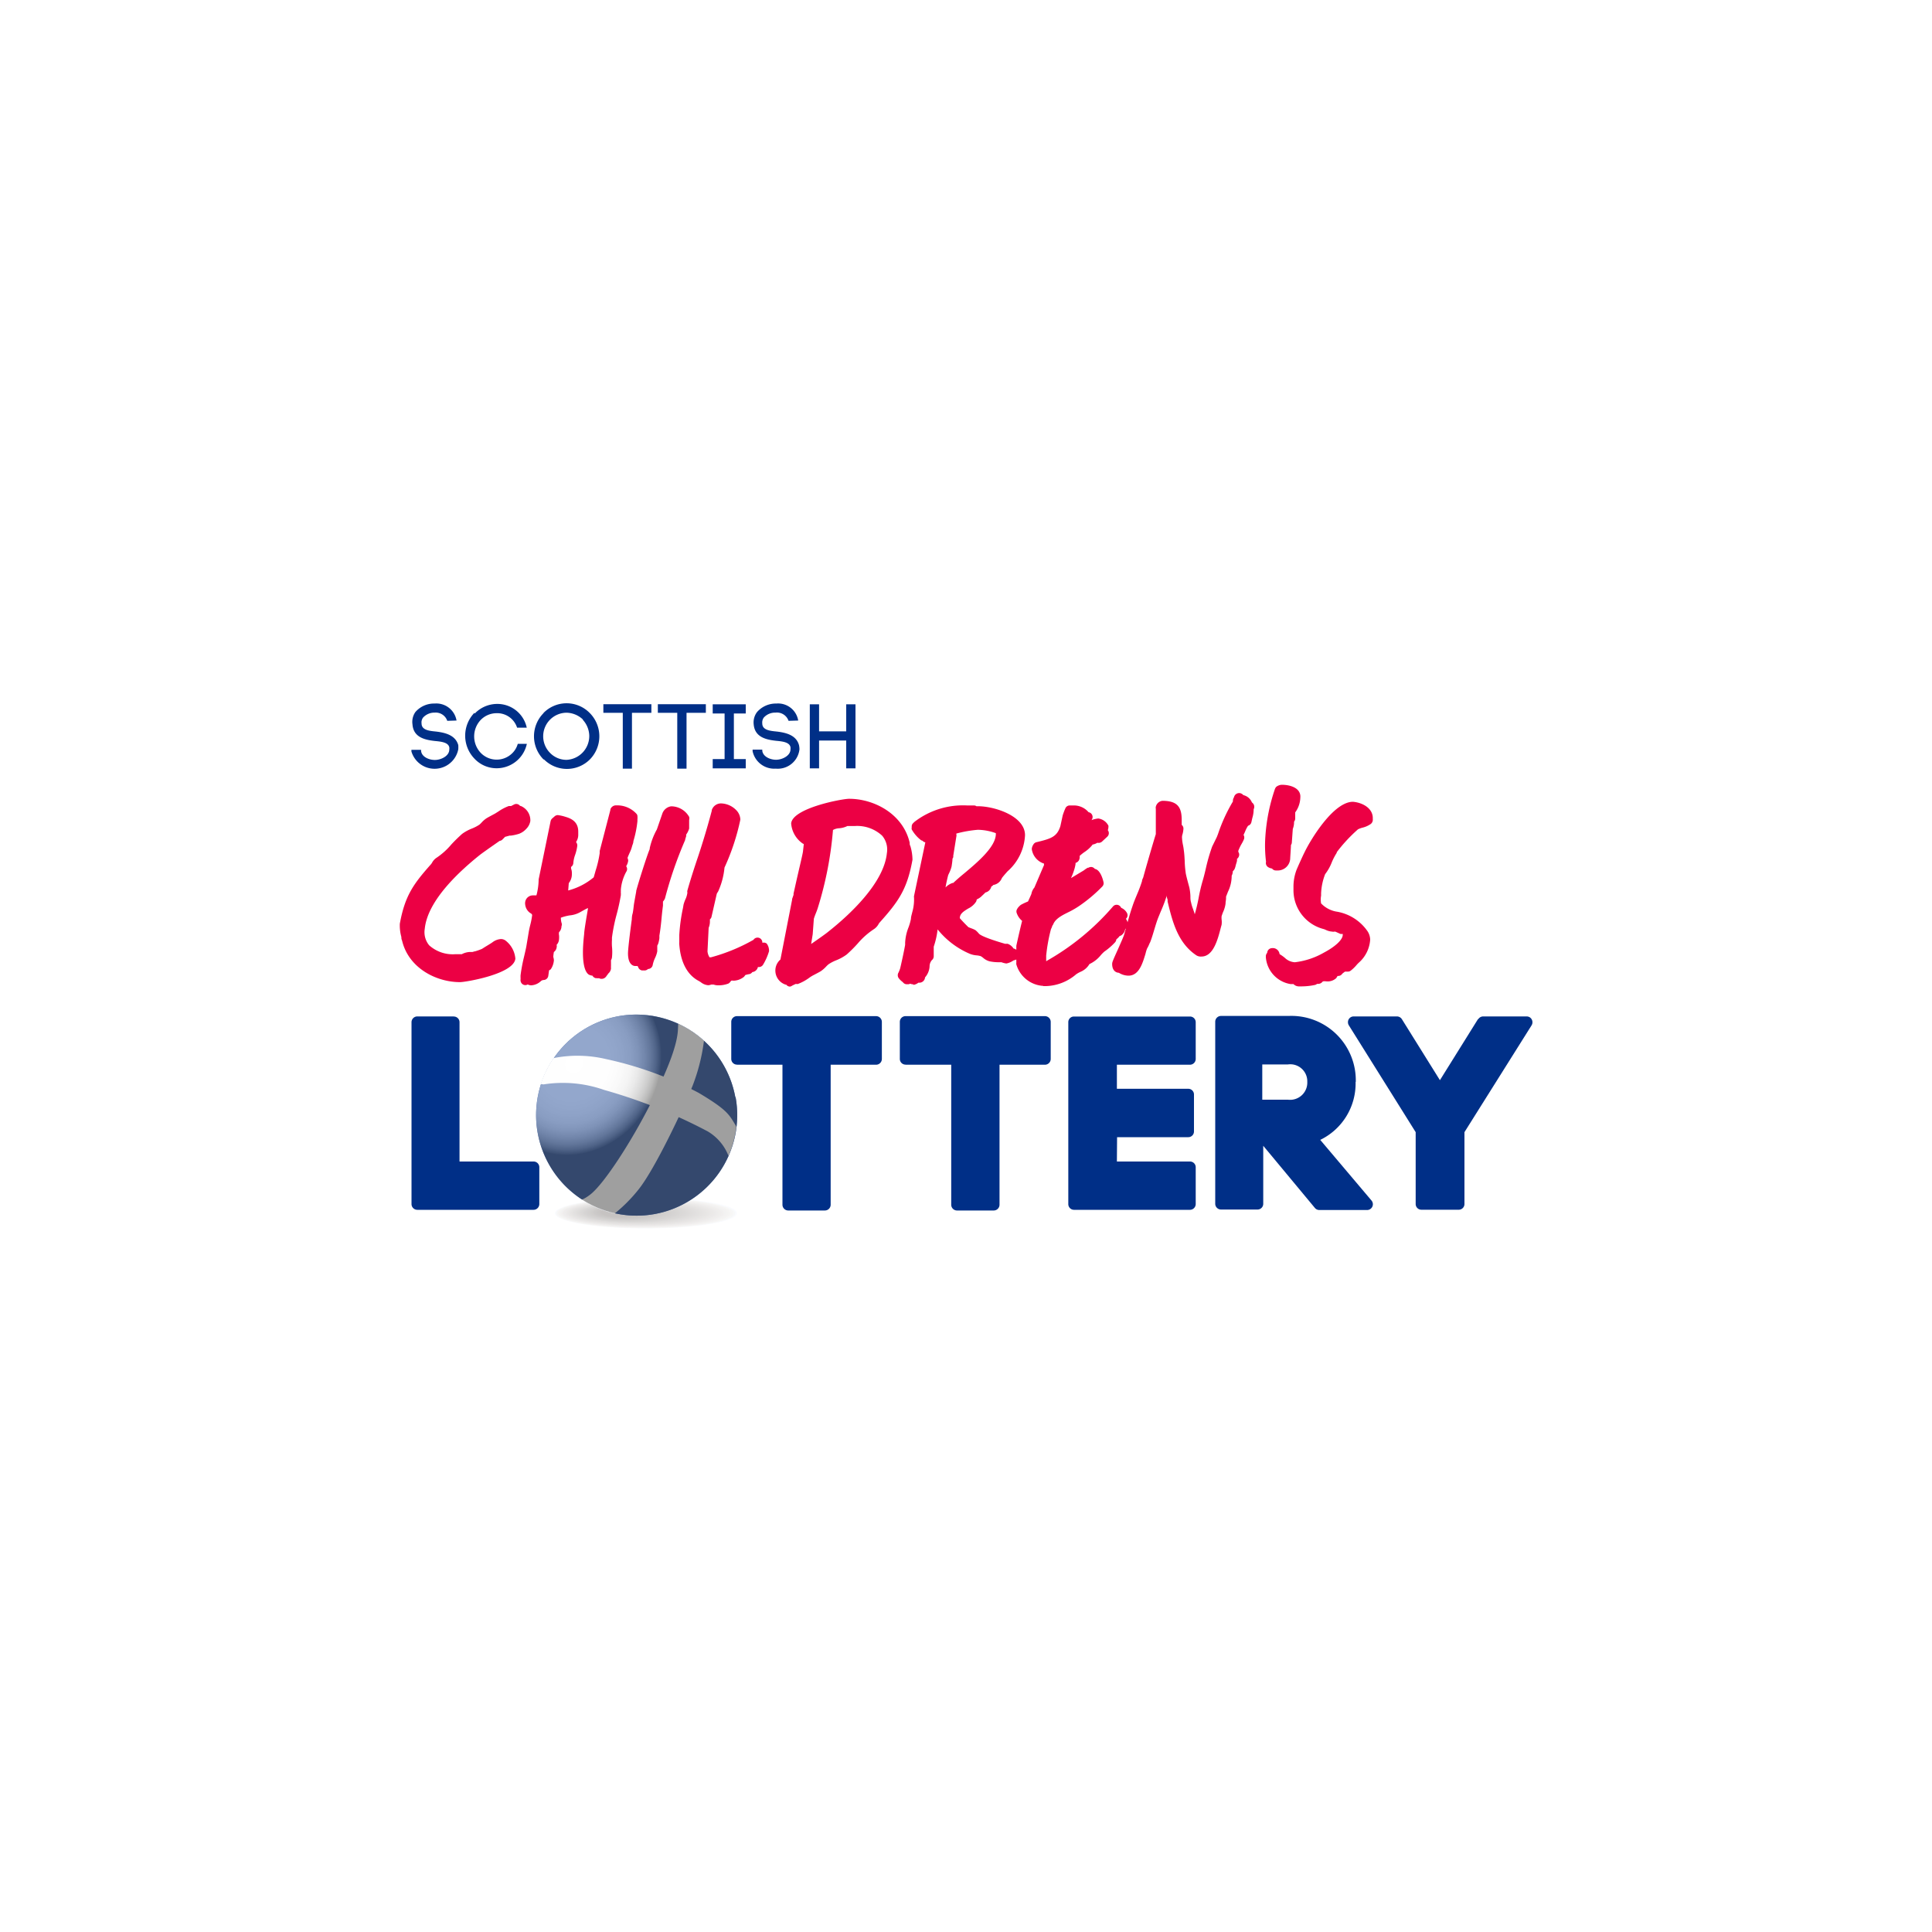 <svg id="Layer_1" data-name="Layer 1" xmlns="http://www.w3.org/2000/svg" xmlns:xlink="http://www.w3.org/1999/xlink" viewBox="0 0 200 200"><defs><style>.cls-1{fill:none;}.cls-2{fill:#fff;}.cls-3{fill:#002f87;}.cls-4{fill:#fafbff;}.cls-5{fill:#f8f9f9;}.cls-6{fill:#f7f7f7;}.cls-7{fill:#f7f6f5;}.cls-8{fill:#f5f4f3;}.cls-9{fill:#f4f3f2;}.cls-10{fill:#f3f2f2;}.cls-11{fill:#f2f1f0;}.cls-12{fill:#f1efef;}.cls-13{fill:#f0eeed;}.cls-14{fill:#efeeec;}.cls-15{fill:#eeecec;}.cls-16{fill:#edebeb;}.cls-17{fill:#eceae9;}.cls-18{fill:#ebe9e8;}.cls-19{fill:#eae8e7;}.cls-20{fill:#e9e7e6;}.cls-21{fill:#e8e6e5;}.cls-22{fill:#e7e5e4;}.cls-23{fill:#e6e4e3;}.cls-24{fill:#e5e3e2;}.cls-25{fill:#e4e2e1;}.cls-26{fill:#e3e1e0;}.cls-27{fill:#e2e0e0;}.cls-28{fill:#e1dfde;}.cls-29{fill:#e0dedd;}.cls-30{fill:#dfdddc;}.cls-31{fill:#dedcdb;}.cls-32{fill:#dddbda;}.cls-33{fill:#dcdad9;}.cls-34{fill:#dbd9d8;}.cls-35{fill:#dad8d7;}.cls-36{fill:#d9d8d7;}.cls-37{fill:#d8d6d5;}.cls-38{fill:#d7d5d4;}.cls-39{fill:#d6d4d3;}.cls-40{fill:#d5d3d3;}.cls-41{fill:#d4d3d2;}.cls-42{fill:#d4d1d0;}.cls-43{fill:#d3d1d0;}.cls-44{fill:#d2d0cf;}.cls-45{fill:#d1cfce;}.cls-46{fill:#d0cecd;}.cls-47{fill:#cfcdcc;}.cls-48{fill:#cecccb;}.cls-49{fill:#cdcbca;}.cls-50{fill:#cccac9;}.cls-51{fill:#ccc9c8;}.cls-52{fill:#cbc8c8;}.cls-53{fill:#cac8c7;}.cls-54{fill:#c9c7c6;}.cls-55{fill:#c9c6c5;}.cls-56{fill:#c8c5c4;}.cls-57{fill:#c7c4c3;}.cls-58{fill:#c6c3c2;}.cls-59{clip-path:url(#clip-path);}.cls-60{opacity:0.58;}.cls-61{clip-path:url(#clip-path-2);}.cls-62{fill:url(#radial-gradient);}.cls-63{fill:#ec0044;}</style><clipPath id="clip-path"><path class="cls-1" d="M64,105.2a10.42,10.42,0,1,0,1.88-.17,9.89,9.89,0,0,0-1.88.17"/></clipPath><clipPath id="clip-path-2"><path class="cls-1" d="M76.15,113.58A10.41,10.41,0,1,1,64,105.2a10.42,10.42,0,0,1,12.12,8.38h0"/></clipPath><radialGradient id="radial-gradient" cx="172.6" cy="3231.23" r="0.21" gradientTransform="translate(-7924.27 -135700.66) scale(46.3 42.03)" gradientUnits="userSpaceOnUse"><stop offset="0" stop-color="#fff"/><stop offset="0.41" stop-color="#fdfdfd"/><stop offset="0.55" stop-color="#f6f6f6"/><stop offset="0.66" stop-color="#ebebeb"/><stop offset="0.74" stop-color="#dadada"/><stop offset="0.81" stop-color="#c4c4c4"/><stop offset="0.88" stop-color="#a9a9a8"/><stop offset="0.94" stop-color="#898988"/><stop offset="0.99" stop-color="#656564"/><stop offset="1" stop-color="#5a5a59"/></radialGradient></defs><rect class="cls-2" width="200" height="200"/><g id="Layer_1-2" data-name="Layer 1"><path class="cls-3" d="M47,105.22h-3.8a.6.6,0,0,0-.6.6h0v18.82a.6.6,0,0,0,.6.6H55.23a.6.6,0,0,0,.6-.6v-3.81a.59.59,0,0,0-.6-.59H47.57V105.82a.59.59,0,0,0-.6-.59"/><path class="cls-3" d="M76.29,110.22H81v14.49a.6.6,0,0,0,.6.6h3.8a.6.6,0,0,0,.59-.6V110.22h4.7a.6.6,0,0,0,.6-.6v-3.83a.6.6,0,0,0-.6-.6H76.29a.59.59,0,0,0-.59.6v3.83a.59.59,0,0,0,.59.59"/><path class="cls-3" d="M93.74,110.22h4.73v14.49a.6.6,0,0,0,.6.6h3.8a.6.6,0,0,0,.6-.6V110.22h4.7a.6.6,0,0,0,.6-.6v-3.83a.6.6,0,0,0-.6-.6H93.74a.59.59,0,0,0-.59.6v3.83a.59.59,0,0,0,.59.59"/><path class="cls-3" d="M115.64,117.72H123a.59.59,0,0,0,.6-.59V113.3a.59.59,0,0,0-.6-.59h-7.38v-2.49h7.56a.6.6,0,0,0,.6-.6v-3.8a.59.59,0,0,0-.6-.59h-12a.58.58,0,0,0-.59.59v18.82a.59.59,0,0,0,.59.6h12a.6.6,0,0,0,.6-.6v-3.81a.59.59,0,0,0-.6-.59h-7.56Z"/><path class="cls-3" d="M140.35,112a6.67,6.67,0,0,0-6.95-6.83h-7a.6.6,0,0,0-.6.6v18.84a.6.6,0,0,0,.6.6h3.78a.59.59,0,0,0,.59-.6v-6l5.35,6.44a.59.59,0,0,0,.46.21h4.94a.6.6,0,0,0,.6-.59.62.62,0,0,0-.14-.39L136.67,118a6.48,6.48,0,0,0,3.66-6m-5,0a1.78,1.78,0,0,1-2,1.84h-2.66v-3.65h2.66a1.76,1.76,0,0,1,2,1.8"/><path class="cls-3" d="M153,105.5l-3.94,6.32-3.94-6.32a.61.61,0,0,0-.51-.28h-4.48a.59.59,0,0,0-.59.6.62.62,0,0,0,.09.32l6.92,11.06v7.44a.59.59,0,0,0,.6.59H151a.59.59,0,0,0,.6-.59h0V117.2l6.95-11.06a.61.61,0,0,0-.19-.83.62.62,0,0,0-.32-.09h-4.5a.61.61,0,0,0-.51.28"/><path class="cls-2" d="M76.46,125.6c0,.88-4.28,1.59-9.56,1.59s-9.55-.7-9.55-1.59S61.63,124,66.9,124s9.56.7,9.56,1.59"/><path class="cls-4" d="M76.28,125.6c0,.87-4.21,1.57-9.42,1.57s-9.42-.7-9.42-1.57S61.65,124,66.86,124s9.42.7,9.42,1.57"/><path class="cls-5" d="M76.1,125.6c0,.86-4.15,1.55-9.28,1.55s-9.28-.69-9.28-1.55,4.16-1.55,9.29-1.55,9.28.7,9.28,1.55"/><path class="cls-6" d="M75.92,125.6c0,.84-4.09,1.53-9.15,1.53s-9.15-.71-9.15-1.53,4.09-1.54,9.15-1.54,9.15.71,9.15,1.54"/><path class="cls-7" d="M75.74,125.6c0,.83-4,1.51-9,1.51s-9-.68-9-1.51,4-1.52,9-1.52,9,.68,9,1.52"/><path class="cls-8" d="M75.57,125.59c0,.83-4,1.49-8.89,1.49s-8.89-.66-8.89-1.49,4-1.51,8.88-1.51,8.89.67,8.89,1.49"/><path class="cls-9" d="M75.39,125.59c0,.82-3.92,1.48-8.76,1.48s-8.74-.66-8.74-1.48,3.92-1.47,8.75-1.47,8.76.66,8.76,1.47"/><path class="cls-10" d="M75.21,125.59c0,.8-3.86,1.45-8.62,1.45S58,126.39,58,125.59s3.86-1.46,8.62-1.46,8.62.66,8.62,1.46"/><path class="cls-11" d="M75,125.59c0,.79-3.8,1.43-8.49,1.43s-8.48-.64-8.48-1.43,3.8-1.44,8.48-1.44,8.49.64,8.49,1.44"/><path class="cls-12" d="M74.85,125.59c0,.78-3.74,1.4-8.35,1.4s-8.35-.64-8.35-1.4,3.74-1.41,8.35-1.41,8.35.64,8.35,1.41"/><path class="cls-13" d="M74.67,125.58c0,.77-3.68,1.41-8.22,1.41s-8.21-.63-8.21-1.41,3.68-1.4,8.21-1.4,8.22.62,8.22,1.4"/><path class="cls-14" d="M74.49,125.58c0,.76-3.62,1.38-8.07,1.38s-8.08-.62-8.08-1.38,3.62-1.37,8.08-1.37,8.07.61,8.07,1.37"/><path class="cls-15" d="M74.31,125.58c0,.75-3.55,1.36-8,1.36s-8-.61-8-1.36,3.56-1.36,8-1.36,8,.61,8,1.36"/><path class="cls-16" d="M74.13,125.58c0,.74-3.51,1.34-7.82,1.34s-7.81-.6-7.81-1.34,3.51-1.34,7.81-1.34,7.82.6,7.82,1.34"/><path class="cls-17" d="M74,125.57c0,.73-3.44,1.32-7.68,1.32s-7.68-.59-7.68-1.32,3.44-1.32,7.68-1.32,7.68.59,7.68,1.32"/><path class="cls-18" d="M73.77,125.57c0,.71-3.38,1.31-7.54,1.31s-7.55-.59-7.55-1.31,3.38-1.29,7.55-1.29,7.54.58,7.54,1.29"/><path class="cls-19" d="M73.59,125.57c0,.7-3.32,1.28-7.41,1.28s-7.41-.57-7.41-1.28,3.32-1.28,7.41-1.28,7.41.57,7.41,1.28"/><path class="cls-20" d="M73.41,125.57c0,.7-3.26,1.27-7.28,1.27s-7.28-.57-7.28-1.27,3.26-1.26,7.28-1.26,7.28.57,7.28,1.26"/><path class="cls-21" d="M73.23,125.57c0,.7-3.19,1.24-7.14,1.24s-7.15-.55-7.15-1.24,3.2-1.25,7.15-1.25,7.14.56,7.14,1.25"/><path class="cls-22" d="M73.06,125.57c0,.67-3.14,1.22-7,1.22s-7-.54-7-1.22,3.14-1.23,7-1.23,7,.55,7,1.23"/><path class="cls-23" d="M72.88,125.56c0,.67-3.08,1.21-6.88,1.21s-6.87-.54-6.87-1.21,3.07-1.2,6.87-1.2,6.88.54,6.88,1.2"/><path class="cls-24" d="M72.7,125.56c0,.65-3,1.18-6.74,1.18s-6.75-.53-6.75-1.18,3-1.19,6.75-1.19,6.74.53,6.74,1.19"/><path class="cls-25" d="M72.52,125.56c0,.64-3,1.17-6.61,1.17s-6.62-.54-6.62-1.17,3-1.17,6.61-1.17,6.61.53,6.61,1.17"/><path class="cls-26" d="M72.34,125.56c0,.63-2.9,1.15-6.48,1.15s-6.47-.52-6.47-1.15,2.9-1.15,6.47-1.15,6.48.51,6.48,1.15"/><path class="cls-27" d="M72.16,125.56c0,.62-2.84,1.12-6.34,1.12s-6.34-.49-6.34-1.12,2.84-1.13,6.34-1.13,6.34.51,6.34,1.13"/><path class="cls-28" d="M72,125.55c0,.61-2.78,1.11-6.2,1.11s-6.21-.49-6.21-1.11,2.78-1.12,6.21-1.12,6.2.5,6.2,1.11"/><path class="cls-29" d="M71.8,125.55c0,.6-2.72,1.09-6.07,1.09s-6.08-.49-6.08-1.09,2.71-1.09,6.07-1.09,6.07.49,6.07,1.09"/><path class="cls-30" d="M71.62,125.55c0,.59-2.66,1-5.94,1s-5.93-.47-5.93-1,2.66-1,5.93-1,5.94.47,5.94,1"/><path class="cls-31" d="M71.44,125.55c0,.58-2.6,1-5.8,1s-5.81-.47-5.81-1,2.6-1,5.81-1,5.8.47,5.8,1"/><path class="cls-32" d="M71.26,125.55c0,.57-2.53,1-5.67,1s-5.67-.46-5.67-1,2.54-1,5.67-1,5.67.46,5.67,1"/><path class="cls-33" d="M71.09,125.54c0,.56-2.48,1-5.54,1s-5.55-.45-5.55-1,2.48-1,5.53-1,5.54.45,5.54,1"/><path class="cls-34" d="M70.91,125.54c0,.55-2.42,1-5.41,1s-5.4-.45-5.4-1,2.42-1,5.4-1,5.41.45,5.41,1"/><path class="cls-35" d="M70.73,125.54c0,.54-2.36,1-5.27,1s-5.27-.43-5.27-1,2.36-1,5.27-1,5.27.43,5.27,1"/><path class="cls-36" d="M70.53,125.54c0,.53-2.3.95-5.13.95s-5.14-.42-5.14-.95,2.3-1,5.14-1,5.13.43,5.13,1"/><path class="cls-37" d="M70.37,125.54c0,.51-2.24.93-5,.93s-5-.42-5-.93,2.24-.94,5-.94,5,.42,5,.94"/><path class="cls-38" d="M70.18,125.54c0,.5-2.18.91-4.87.91s-4.86-.41-4.86-.91,2.17-.92,4.86-.92,4.87.41,4.87.92"/><path class="cls-39" d="M70,125.53c0,.5-2.11.9-4.73.9s-4.74-.4-4.74-.9,2.11-.89,4.74-.89,4.73.4,4.73.89"/><path class="cls-40" d="M69.83,125.53c0,.49-2.06.88-4.6.88s-4.6-.39-4.6-.88,2.06-.88,4.6-.88,4.6.4,4.6.88"/><path class="cls-41" d="M69.65,125.53c0,.47-2,.86-4.46.86s-4.46-.39-4.46-.86,2-.86,4.46-.86,4.46.38,4.46.86"/><path class="cls-42" d="M69.48,125.53c0,.46-1.94.84-4.33.84s-4.33-.38-4.33-.84,1.94-.84,4.33-.84,4.33.38,4.33.84"/><path class="cls-43" d="M69.29,125.53c0,.45-1.88.81-4.21.81s-4.2-.35-4.2-.81,1.88-.82,4.2-.82,4.21.35,4.21.82"/><path class="cls-44" d="M69.13,125.52c0,.44-1.82.8-4.07.8S61,126,61,125.52s1.82-.8,4.06-.8,4.07.36,4.07.8"/><path class="cls-45" d="M68.93,125.52c0,.43-1.75.78-3.93.78s-3.93-.35-3.93-.78,1.76-.78,3.93-.78,3.93.35,3.93.78"/><path class="cls-46" d="M68.75,125.52c0,.42-1.7.76-3.79.76s-3.79-.35-3.79-.76,1.7-.76,3.79-.76,3.79.35,3.79.76"/><path class="cls-47" d="M68.57,125.52c0,.41-1.64.74-3.65.74s-3.66-.33-3.66-.74,1.63-.74,3.65-.74,3.66.34,3.66.75"/><path class="cls-48" d="M68.4,125.51c0,.41-1.58.73-3.52.73s-3.51-.32-3.51-.73,1.58-.72,3.51-.72,3.52.32,3.52.72"/><path class="cls-49" d="M68.22,125.51c0,.39-1.52.71-3.4.71s-3.39-.32-3.39-.71,1.52-.7,3.39-.7,3.4.32,3.4.7"/><path class="cls-50" d="M68,125.51c0,.38-1.46.69-3.26.69s-3.26-.31-3.26-.69,1.46-.68,3.26-.68,3.26.3,3.26.68"/><path class="cls-51" d="M67.86,125.51c0,.35-1.41.66-3.13.66s-3.12-.29-3.12-.66,1.4-.66,3.12-.66,3.13.3,3.13.66"/><path class="cls-52" d="M67.68,125.51c0,.35-1.34.64-3,.64s-3-.28-3-.64,1.34-.65,3-.65,3,.29,3,.65"/><path class="cls-53" d="M67.5,125.51c0,.35-1.28.62-2.85.62s-2.86-.28-2.86-.62,1.28-.63,2.86-.63,2.85.28,2.85.63"/><path class="cls-54" d="M67.32,125.49c0,.35-1.22.6-2.72.6s-2.72-.25-2.72-.6,1.22-.61,2.72-.61,2.72.27,2.72.61"/><path class="cls-55" d="M67.14,125.49c0,.32-1.16.58-2.59.58s-2.58-.23-2.58-.58,1.15-.59,2.58-.59,2.59.26,2.59.59"/><path class="cls-56" d="M67,125.49c0,.31-1.1.57-2.46.57s-2.45-.26-2.45-.57,1.1-.57,2.45-.57,2.46.25,2.46.57"/><path class="cls-57" d="M66.78,125.49c0,.3-1,.54-2.32.54s-2.32-.24-2.32-.54,1.06-.55,2.32-.55,2.32.24,2.32.55"/><path class="cls-58" d="M66.6,125.49c0,.29-1,.53-2.18.53s-2.19-.24-2.19-.53,1-.53,2.19-.53,2.18.23,2.18.53"/><path class="cls-3" d="M76.15,113.58A10.41,10.41,0,1,1,64,105.2a10.42,10.42,0,0,1,12.12,8.38h0"/><g class="cls-59"><path class="cls-2" d="M56.54,109.71a12.75,12.75,0,0,1,6.17-.08,37,37,0,0,1,9.63,3.51c2.89,1.72,3.13,2.22,3.77,3.29s-.49,3.89-.49,3.89a5.08,5.08,0,0,0-2.36-3.2,54.49,54.49,0,0,0-10.72-4.29,12.88,12.88,0,0,0-6.29-.57.86.86,0,0,0-.91.31Z"/><path class="cls-2" d="M59.27,124.08s.45.68,1.87-.45,4.21-5.43,6.21-9.38,2.77-6.26,2.83-7.68l.07-1.42L73,106.39a19.76,19.76,0,0,1-1.3,6c-1,2.48-3.86,8.52-5.54,10.67a15.9,15.9,0,0,1-3.62,3.37Z"/></g><g class="cls-60"><g class="cls-61"><rect class="cls-62" x="50.58" y="99.98" width="31.11" height="31.11" transform="translate(-66.95 112.35) rotate(-58.84)"/></g></g><path class="cls-3" d="M46.3,74.62A1.26,1.26,0,0,0,45,73.77a1.59,1.59,0,0,0-1.2.51.82.82,0,0,0-.16.61c0,.69.79.77,1.5.84.91.11,2,.35,2.3,1.4a3.12,3.12,0,0,1,0,.44,2.5,2.5,0,0,1-4.85.22v-.17l1,0v.11c.06.62.81.94,1.43.94s1.49-.4,1.49-1.08a.85.85,0,0,0,0-.23c-.11-.5-.8-.59-1.46-.65-1-.11-2.25-.34-2.35-1.72h0A1.78,1.78,0,0,1,43,73.71a2.56,2.56,0,0,1,2-.88,2.12,2.12,0,0,1,2.26,1.76Z"/><path class="cls-3" d="M49.14,73.87a3.23,3.23,0,0,1,2.3-1,3.11,3.11,0,0,1,3.09,2.46h-1a2.16,2.16,0,0,0-2.14-1.5,2.3,2.3,0,0,0-1.63.7,2.48,2.48,0,0,0,0,3.4A2.29,2.29,0,0,0,53,78a2.17,2.17,0,0,0,.6-1h.94a3.2,3.2,0,0,1-3.14,2.53,3.14,3.14,0,0,1-2.29-1,3.42,3.42,0,0,1,0-4.74"/><path class="cls-3" d="M56.25,73.82A3.35,3.35,0,0,1,61,73.76l.06.06a3.42,3.42,0,0,1,0,4.8,3.36,3.36,0,0,1-4.74,0l-.05,0a3.4,3.4,0,0,1,0-4.8m4.09.68a2.53,2.53,0,0,0-1.72-.72,2.44,2.44,0,0,0-1.7,4.16h0a2.38,2.38,0,0,0,1.7.72A2.47,2.47,0,0,0,61,76.14a2.52,2.52,0,0,0-.68-1.64"/><polygon class="cls-3" points="64.47 79.57 64.47 73.79 62.46 73.79 62.46 72.9 67.43 72.9 67.43 73.79 65.42 73.79 65.42 79.57 64.47 79.57"/><polygon class="cls-3" points="70.11 79.57 70.11 73.79 68.1 73.79 68.1 72.9 73.07 72.9 73.07 73.79 71.07 73.79 71.07 79.57 70.11 79.57"/><polygon class="cls-3" points="77.2 73.86 75.97 73.86 75.97 78.58 77.2 78.58 77.2 79.54 73.78 79.54 73.78 78.58 75.01 78.58 75.01 73.86 73.78 73.86 73.78 72.91 77.2 72.91 77.2 73.86"/><path class="cls-3" d="M81.63,74.62a1.27,1.27,0,0,0-1.35-.85,1.58,1.58,0,0,0-1.21.51.87.87,0,0,0-.16.61c0,.69.8.77,1.51.84.91.11,2,.35,2.29,1.4a2.12,2.12,0,0,1,.05.44,2.26,2.26,0,0,1-2.45,2,2.29,2.29,0,0,1-2.4-1.8v-.17l1,0v.11c.07.62.82.94,1.43.94s1.49-.4,1.49-1.08a.85.85,0,0,0,0-.23c-.11-.5-.79-.59-1.46-.65-1-.11-2.24-.34-2.35-1.72h0a1.78,1.78,0,0,1,.35-1.26,2.59,2.59,0,0,1,2-.88,2.11,2.11,0,0,1,2.26,1.76Z"/><polygon class="cls-3" points="84.79 75.71 87.6 75.71 87.6 72.91 88.56 72.91 88.56 79.54 87.6 79.54 87.6 76.66 84.79 76.66 84.79 79.54 83.83 79.54 83.83 72.91 84.79 72.91 84.79 75.71"/><path class="cls-63" d="M55,102a.78.78,0,0,1-.37-.09.49.49,0,0,1-.68-.19.54.54,0,0,1-.06-.35v-.11a3,3,0,0,1,0-.31,17.09,17.09,0,0,1,.35-1.87c.09-.39.18-.76.25-1.13l.22-1.32a9.18,9.18,0,0,1,.19-.91,7.6,7.6,0,0,0,.19-1,.31.31,0,0,0-.18-.19,1.23,1.23,0,0,1-.55-1,.06.06,0,0,1,0-.06.8.8,0,0,1,.82-.78h0l.26,0h.09a6.57,6.57,0,0,0,.23-1.59v-.06L57,85a.55.55,0,0,1,.18-.29l.22-.19h0a.5.5,0,0,1,.35-.14,4.15,4.15,0,0,1,.7.15c.54.16,1.41.43,1.41,1.56v.38a1.33,1.33,0,0,1-.23.7.53.53,0,0,1,.13.38,4.63,4.63,0,0,1-.21.91,3.31,3.31,0,0,0-.2.88.51.51,0,0,1-.23.4.8.8,0,0,0,0,.18v0a1.26,1.26,0,0,1,.08.43v.13a1.47,1.47,0,0,1-.32.94l-.06.76a6.73,6.73,0,0,0,2.64-1.36c.06-.2.13-.45.2-.7a11.19,11.19,0,0,0,.42-1.8v-.22l1.11-4.27v-.06a.62.62,0,0,1,.6-.4h.13a2.7,2.7,0,0,1,2,.91.45.45,0,0,1,.07.25,1.46,1.46,0,0,1,0,.25,1.12,1.12,0,0,0,0,.19,10.85,10.85,0,0,1-.42,2.1c0,.17-.08.35-.13.5a3.35,3.35,0,0,1-.25.69c-.08.18-.16.36-.23.55a.82.82,0,0,1,.07.3v0a1.41,1.41,0,0,1-.21.56h0a.5.5,0,0,1,0,.59,4.69,4.69,0,0,0-.55,1.83l0,.15a.19.19,0,0,1,0,.07.3.3,0,0,0,0,.1,1.37,1.37,0,0,1,0,.19v.07a20.83,20.83,0,0,1-.46,2.08,18.15,18.15,0,0,0-.46,2.31v.24a5.24,5.24,0,0,0,0,.67,5.53,5.53,0,0,1,0,1.15.73.73,0,0,1-.1.28l0,0a.5.5,0,0,0,0,.12v.24l0,.2a2.86,2.86,0,0,0,0,.3.77.77,0,0,1-.26.5l-.09.11,0,.06-.05,0a.85.85,0,0,1-.22.28.57.57,0,0,1-.35.12.5.5,0,0,1-.27-.07.64.64,0,0,1-.23,0h-.11a.56.56,0,0,1-.35-.27h-.07a1.12,1.12,0,0,1-.26-.08c-.35-.18-.89-1-.52-4.2,0-.42.35-2.36.39-2.62v-.09c-.24.11-.5.26-.7.37l-.18.1a2.69,2.69,0,0,1-1,.29,5,5,0,0,0-.92.24,2.07,2.07,0,0,0,.06.5.51.51,0,0,1,0,.4l0,0v.07a.88.88,0,0,1-.25.53h0v0a.81.81,0,0,0,0,.31,2,2,0,0,1,0,.42.9.9,0,0,1-.25.58.54.54,0,0,1,0,.28.7.7,0,0,1-.28.46,3.47,3.47,0,0,0-.06.45v.07a1.8,1.8,0,0,1,.06.32,1.89,1.89,0,0,1-.32.94.57.57,0,0,1-.18.12l-.08.56a.5.5,0,0,1-.49.44.49.49,0,0,0-.26.1A1.59,1.59,0,0,1,55,102Z"/><path class="cls-63" d="M66.67,100.46h-.1l-.12,0a.53.53,0,0,1-.39-.35L66,100a1.13,1.13,0,0,1-.18,0h-.06c-.28,0-.75-.23-.75-1.31v0c0-.56.32-3,.4-3.56a.06.06,0,0,1,0-.06s0-.24.07-.47.12-.85.16-1.08.2-1.13.22-1.22v-.07c.16-.65,1.08-3.58,1.4-4.34V87.8A7.21,7.21,0,0,1,68,85.86l.58-1.68a1.14,1.14,0,0,1,.89-.71h.06a2.15,2.15,0,0,1,1.81,1.09.58.58,0,0,1,0,.32h0v.89a2.06,2.06,0,0,1-.31.63.88.88,0,0,1,0,.17l-.1.32s0,0,0,.06A41.42,41.42,0,0,0,68.84,93l0,0a1.15,1.15,0,0,1-.21.33v.1l0,.32c-.06.44-.11.9-.15,1.35s-.12,1.17-.22,1.75l0,.27a3.1,3.1,0,0,1-.08.42,1.17,1.17,0,0,1-.14.35v0c0,.13,0,.45,0,.52v.07a2.77,2.77,0,0,1-.22.67,3.07,3.07,0,0,0-.25.74.5.5,0,0,1-.49.42h0A.5.5,0,0,1,66.67,100.46Z"/><path class="cls-63" d="M74.31,102a1.32,1.32,0,0,1-.44-.08l-.18,0-.06,0a.88.88,0,0,1-.32.07,1.38,1.38,0,0,1-.76-.31l-.17-.11c-1.21-.61-1.92-1.92-2.06-3.8a.76.76,0,0,1,0-.21v-.06l0-.71A18.08,18.08,0,0,1,70.7,94l.06-.35A3.69,3.69,0,0,1,71,93a2.46,2.46,0,0,0,.16-.59.45.45,0,0,1,0-.23c.33-1.16.7-2.31,1.08-3.43.52-1.56,1-3.16,1.44-4.81a.64.64,0,0,0,0-.07,1,1,0,0,1,1-.7,2.28,2.28,0,0,1,1.52.68,1.45,1.45,0,0,1,.44,1A23.2,23.2,0,0,1,75,89.81a7.72,7.72,0,0,1-.65,2.46l-.06.1a.54.54,0,0,0-.1.2l-.53,2.32a.46.46,0,0,1-.17.28v.21a1.7,1.7,0,0,1-.13.67l-.12,2.43a1.39,1.39,0,0,0,.21.62h.15A18.81,18.81,0,0,0,78,97.29a.5.5,0,0,1,.69-.15.52.52,0,0,1,.23.46.49.49,0,0,1,.45.08,1.23,1.23,0,0,1,.24.79,6,6,0,0,1-.62,1.4.51.51,0,0,1-.53.23h0a.67.67,0,0,1-.58.53.5.5,0,0,1-.38.22,2.59,2.59,0,0,0-.35.09l-.09.13a.52.52,0,0,1-.11.1,1.79,1.79,0,0,1-1,.35.92.92,0,0,0-.26,0l-.11.15a.65.65,0,0,1-.18.15A2.87,2.87,0,0,1,74.31,102Z"/><path class="cls-63" d="M81.79,102.13a.48.48,0,0,1-.26-.07.57.57,0,0,1-.14-.13l-.06,0a1.53,1.53,0,0,1-1-1.9,1.51,1.51,0,0,1,.46-.7L82,93.13a.19.19,0,0,1,0-.07l.15-.43a1.21,1.21,0,0,1,0-.14h0c.13-.57.31-1.4.49-2.17.23-1,.49-2.08.49-2.24l.08-.7-.13-.07a2.78,2.78,0,0,1-1.18-2.07c.15-1.59,5.27-2.55,6-2.55,2.59,0,5.57,1.56,6.27,4.54,0,.12,0,.24.07.35A5.13,5.13,0,0,1,94.46,89v0c-.55,3.07-1.46,4.33-3.39,6.49a.66.66,0,0,0-.12.17,1.5,1.5,0,0,1-.46.51,7.9,7.9,0,0,0-1.68,1.48,14.11,14.11,0,0,1-1.16,1.16,4.81,4.81,0,0,1-1.09.6,4.07,4.07,0,0,0-.8.42,2.88,2.88,0,0,0-.26.25,3.17,3.17,0,0,1-.52.45c-.2.13-.9.48-.9.49a3.33,3.33,0,0,0-.35.23,4.94,4.94,0,0,1-1.13.61.34.34,0,0,1-.14,0h-.1l-.35.17A.54.54,0,0,1,81.79,102.13Zm2.34-5.41-.16,1c.58-.4,1.54-1.07,1.77-1.27,2.14-1.69,5.75-5,6.07-8.13a2.23,2.23,0,0,0-.49-1.81,3.8,3.8,0,0,0-2.85-1h-.75a2.29,2.29,0,0,1-.84.23,1.47,1.47,0,0,0-.65.18,37.14,37.14,0,0,1-1.55,8c-.05.17-.13.39-.22.61s-.17.44-.21.58Z"/><path class="cls-63" d="M94.49,101.89a.58.58,0,0,1-.26-.06.49.49,0,0,1-.23.06h-.13a.5.5,0,0,1-.41-.22,2,2,0,0,1-.44-.43.53.53,0,0,1,0-.57,3.89,3.89,0,0,0,.16-.41c.09-.35.45-2,.52-2.46v-.22A5,5,0,0,1,94.05,96a5.5,5.5,0,0,0,.25-.88c0-.21.08-.44.14-.7a4.75,4.75,0,0,0,.18-1.5.48.48,0,0,1,0-.17l1.17-5.55a.54.54,0,0,1-.27-.14L95.44,87,95.38,87a3.66,3.66,0,0,1-1-1.14.43.43,0,0,1,0-.19v-.11a.47.47,0,0,1,.15-.35l.12-.12,0,0a8.23,8.23,0,0,1,5.46-1.71l.53,0h.18a.45.45,0,0,1,.26.08h.16c1.7,0,4.87,1,4.87,3a5.32,5.32,0,0,1-1.81,3.74c-.16.18-.33.37-.49.57a.91.91,0,0,0-.11.16,1.13,1.13,0,0,1-.87.68.68.68,0,0,1-.21.17v0a.81.81,0,0,1-.61.61c-.18.19-.4.38-.43.42a1.79,1.79,0,0,1-.47.3.79.79,0,0,1-.06.22,2,2,0,0,1-.82.72c-.53.32-.87.56-.87,1v0c.28.32.58.63.89.93l.27.11a2.67,2.67,0,0,1,.46.2l.07.06a2.54,2.54,0,0,1,.28.29c.13.16.7.47,2.71,1.06l.15,0,.12,0a1.23,1.23,0,0,1,.55.4l.06.09a.4.4,0,0,1,.21.09.53.53,0,0,1,.45.46.55.55,0,0,1-.39.61l-.07,0a.48.48,0,0,1-.2.07l0,0a1.88,1.88,0,0,1-.74.32,2.12,2.12,0,0,1-.51-.13h-.25a4.5,4.5,0,0,1-1-.1,1.67,1.67,0,0,1-.64-.35,1.51,1.51,0,0,0-.26-.18,2.07,2.07,0,0,0-.42-.08,2.38,2.38,0,0,1-.7-.16,8.6,8.6,0,0,1-3.34-2.53h0A8.38,8.38,0,0,1,96.66,98v1a.51.51,0,0,1-.19.39,1,1,0,0,0-.24.66,1.88,1.88,0,0,1-.47,1.13.59.59,0,0,1-.59.55h-.1a1.19,1.19,0,0,1-.47.22Zm3.67-11.31c-.09.33-.2.82-.28,1.29a1.77,1.77,0,0,1,.74-.47h.06c.32-.3.72-.65,1.15-1,1.38-1.16,3.26-2.74,3.26-4.08v-.07a5.63,5.63,0,0,0-1.86-.35,12.11,12.11,0,0,0-2.23.39l0,.08a.45.45,0,0,1,0,.23l-.32,2a.58.58,0,0,1,0,.14l-.08.16c0,.23-.07.63-.09.79a3.46,3.46,0,0,1-.26.7Z"/><path class="cls-63" d="M108,102.06a3.09,3.09,0,0,1-2.79-2.23.34.34,0,0,1,0-.14v-.92c0-.16,0-.7,0-.77v-.09c.07-.35.43-1.93.6-2.58a1.85,1.85,0,0,1-.56-.81.47.47,0,0,1,0-.33,1.19,1.19,0,0,1,.22-.33l.12-.12.09-.07a6.58,6.58,0,0,1,.74-.35c.11-.23.31-.68.35-.78v0a1.39,1.39,0,0,1,.31-.66l1-2.34a.33.33,0,0,1,0-.14h0a1.84,1.84,0,0,1-1.27-1.5.89.89,0,0,1,.15-.45.5.5,0,0,1,.35-.27c1.49-.36,2.11-.55,2.46-1.66l.24-1.11a7,7,0,0,1,.29-.76.49.49,0,0,1,.44-.27h.38a2,2,0,0,1,1.57.7.5.5,0,0,1,.41.57.57.57,0,0,1-.11.25v0a2.76,2.76,0,0,1,.7-.17,1.38,1.38,0,0,1,1.05.74.52.52,0,0,1,0,.18.94.94,0,0,1-.06.29l0,0a.5.5,0,0,1-.06.68l-.55.51a.53.53,0,0,1-.47.11l0,0a1.39,1.39,0,0,1-.5.19h0a.44.44,0,0,1-.08.11,3.61,3.61,0,0,1-.81.7,4.94,4.94,0,0,0-.44.36v.14a.68.68,0,0,1-.1.35.61.61,0,0,1-.33.24v.11a3.75,3.75,0,0,1-.14.6,6.92,6.92,0,0,1-.33.86l1.33-.8a2.8,2.8,0,0,1,.4-.27l.07,0a.5.5,0,0,1,.27-.08.43.43,0,0,1,.25.07.47.47,0,0,1,.15.13c.64.1.91,1.38.91,1.47a.5.5,0,0,1-.14.35,15.53,15.53,0,0,1-2.37,2,9.07,9.07,0,0,1-1,.59c-.71.35-1.45.7-1.7,1.3a.44.44,0,0,1-.1.16,1.51,1.51,0,0,1-.14.35,17.38,17.38,0,0,0-.5,2.76v.58l.09-.06a25.84,25.84,0,0,0,6.85-5.64.5.5,0,0,1,.71,0,.66.66,0,0,1,.12.17,1.2,1.2,0,0,1,.58.51.49.49,0,0,1-.1.63.59.59,0,0,1,.13.23h0a.57.57,0,0,1,.07.31.62.62,0,0,1-.27.53,1,1,0,0,1-.38.62h0a.46.46,0,0,1-.19.08,1.6,1.6,0,0,1-.25.27l-.1.09a.53.53,0,0,1-.15.32,6.68,6.68,0,0,1-1.09.94,3.84,3.84,0,0,0-.35.35,3.29,3.29,0,0,1-1.19.94,1.94,1.94,0,0,1-.92.8,3,3,0,0,0-.46.26l0,0a5,5,0,0,1-3.11,1.22H108Z"/><path class="cls-63" d="M116.82,101a1.92,1.92,0,0,1-1-.3c-.2,0-.69-.14-.69-.91,0-.18.06-.33.59-1.5.26-.59.59-1.32.66-1.57l.19-.68c.2-.72.4-1.47.65-2.19.14-.44.32-.86.49-1.27a14,14,0,0,0,.51-1.36c0-.14.08-.27.13-.4.19-.73,1.08-3.79,1.3-4.47,0,0,0-.3,0-.36,0-.38,0-2,0-2.27v0a.46.46,0,0,1,0-.21.8.8,0,0,1,.68-.61c1.61,0,2,.7,2,2,0,0,0,.37,0,.49a.49.49,0,0,1,.18.38,2.82,2.82,0,0,1-.09.57,1,1,0,0,0-.06.35,4.41,4.41,0,0,0,.09.73,5.74,5.74,0,0,1,.1.62c.05.33.07.71.09,1.07a9.71,9.71,0,0,0,.1,1.21v0c0,.16.26,1.11.38,1.55a5.28,5.28,0,0,1,.11.89c0,.22,0,.44.07.66a4,4,0,0,0,.2.67c.06.19.13.35.18.56.16-.55.29-1.12.4-1.68a17.3,17.3,0,0,1,.41-1.76c.13-.43.24-.88.35-1.36a18.63,18.63,0,0,1,.64-2.21v0l.49-1,.12-.31a17.09,17.09,0,0,1,1.54-3.36v-.08a.66.66,0,0,1,.11-.35.55.55,0,0,1,.65-.43.6.6,0,0,1,.32.2,1.26,1.26,0,0,1,.89.76.58.58,0,0,1,.18.2h0a.55.55,0,0,1,0,.5v0a3.14,3.14,0,0,1-.14.91l-.09.4a.5.5,0,0,1-.35.4h0a3.19,3.19,0,0,0-.3.58c-.05.12-.11.25-.17.37a.5.5,0,0,1,.05.43,3.42,3.42,0,0,1-.21.43l-.11.19a6.28,6.28,0,0,0-.27.59l0,.12a.47.47,0,0,1,.09.28.54.54,0,0,1-.23.44v0a.65.65,0,0,1,0,.2c0,.07-.1.35-.13.48s-.05.2-.07.25a.74.74,0,0,1-.23.35v0a1,1,0,0,1-.12.47.68.68,0,0,1,0,.14,3.74,3.74,0,0,1-.38,1.51l-.2.51V93c0,.13-.05.39-.05.47v.06a3,3,0,0,1-.25.87c-.06.14-.11.29-.16.44v0a2,2,0,0,0,0,.35,2,2,0,0,1,0,.54l-.08.29c-.31,1.21-.77,3-2,3a.86.86,0,0,1-.6-.17c-1.9-1.31-2.43-3.55-2.91-5.52l0-.19a4.27,4.27,0,0,1-.13-.48.59.59,0,0,1,0,.19,15.2,15.2,0,0,1-.58,1.51l-.27.66c-.15.38-.27.79-.4,1.22s-.26.88-.43,1.31l-.05.09-.09.21a3.45,3.45,0,0,1-.18.35,4.26,4.26,0,0,0-.16.54C118.29,99.67,117.93,101,116.82,101Z"/><path class="cls-63" d="M132.68,81.24a1,1,0,0,0-.57.22.76.76,0,0,0-.12.19,19,19,0,0,0-1,4.95,13.38,13.38,0,0,0,.07,2.61.5.5,0,0,0,.21.55,1,1,0,0,0,.41.15.49.49,0,0,0,.4.2h.12a1.29,1.29,0,0,0,1.36-1.21c0-.16.07-1,.08-1.43a.45.45,0,0,0,.09-.26l.1-1.4a1.91,1.91,0,0,0,.13-.75.53.53,0,0,0,.12-.3l0-.66a2.74,2.74,0,0,0,.53-1.55C134.68,81.63,133.68,81.24,132.68,81.24Z"/><path class="cls-63" d="M140.06,83c-2.08,0-4.49,4.12-5,5.2-.16.3-.73,1.57-.84,1.84a4.94,4.94,0,0,0-.32,1.66v.48a4.15,4.15,0,0,0,3.14,4l.16.06a1.76,1.76,0,0,0,.71.2.44.44,0,0,0,.22,0l.1,0,.53.24a.71.71,0,0,0,.2,0H139v.09c0,.51-.77,1.22-1.94,1.84a7.86,7.86,0,0,1-3,1H134a1.63,1.63,0,0,1-1-.46,4,4,0,0,0-.54-.38.7.7,0,0,0-.78-.62h0a.51.51,0,0,0-.5.49.52.52,0,0,0-.14.35v.1a3.05,3.05,0,0,0,2.55,2.78h.31a.77.77,0,0,0,.52.24h.36a6.89,6.89,0,0,0,1.35-.15.53.53,0,0,0,.21-.11l.13,0a.56.56,0,0,0,.37-.15l.11-.11a1.45,1.45,0,0,1,.35,0,1.32,1.32,0,0,0,1-.31.38.38,0,0,0,.09-.13l.08-.12h.07a.49.49,0,0,0,.41-.23,3.15,3.15,0,0,1,.29-.22l.28,0a.46.46,0,0,0,.28-.08,3.84,3.84,0,0,0,.62-.59,3.24,3.24,0,0,1,.25-.26,3.47,3.47,0,0,0,1.17-2.38,1.66,1.66,0,0,0-.37-1l-.05-.07a4.86,4.86,0,0,0-3-1.82,2.86,2.86,0,0,1-1.66-.86,2.16,2.16,0,0,1,0-.8v-.23a6.1,6.1,0,0,1,.42-2,4.88,4.88,0,0,0,.7-1.26,6.61,6.61,0,0,1,.5-.95l0-.06a15.93,15.93,0,0,1,2.2-2.37,2.54,2.54,0,0,1,.46-.17,2.53,2.53,0,0,0,.87-.39.57.57,0,0,0,.2-.36v0a1,1,0,0,0,0-.17C142.16,83.7,141.09,83.09,140.06,83Z"/><path class="cls-63" d="M53.9,83.43l-.06,0a.49.49,0,0,0-.62-.15l-.31.16h-.24A4.85,4.85,0,0,0,51.6,84l-.35.22s-.66.35-.86.47a2.64,2.64,0,0,0-.51.43,2.68,2.68,0,0,1-.24.24,4.23,4.23,0,0,1-.76.4,4.44,4.44,0,0,0-1.05.57c-.39.35-.76.71-1.11,1.09a7.3,7.3,0,0,1-1.58,1.41,1.42,1.42,0,0,0-.41.47.91.91,0,0,1-.11.16c-1.83,2.06-2.7,3.26-3.23,6.16v0A4.45,4.45,0,0,0,41.55,97c0,.12,0,.22.07.36.66,2.83,3.51,4.31,6,4.31.59,0,5.58-.84,5.73-2.43a2.64,2.64,0,0,0-1-1.86.79.79,0,0,0-.49-.17,1.59,1.59,0,0,0-.86.32c-.1.08-.48.31-.73.46l-.38.24a6.49,6.49,0,0,1-.74.26h-.06a.66.66,0,0,1-.2.06h0l-.29,0a2,2,0,0,0-.8.23h-.69a3.65,3.65,0,0,1-2.68-.92,2.12,2.12,0,0,1-.46-1.7c.29-3,3.72-6.07,5.72-7.67.23-.18,1.18-.85,1.7-1.21l.33-.23a.5.5,0,0,0,.35-.21l.07-.06.14-.15.48-.13.14,0a4.66,4.66,0,0,0,.84-.19,1.89,1.89,0,0,0,.74-.51,1.48,1.48,0,0,0,.42-.81A1.6,1.6,0,0,0,53.9,83.43Z"/></g></svg>
